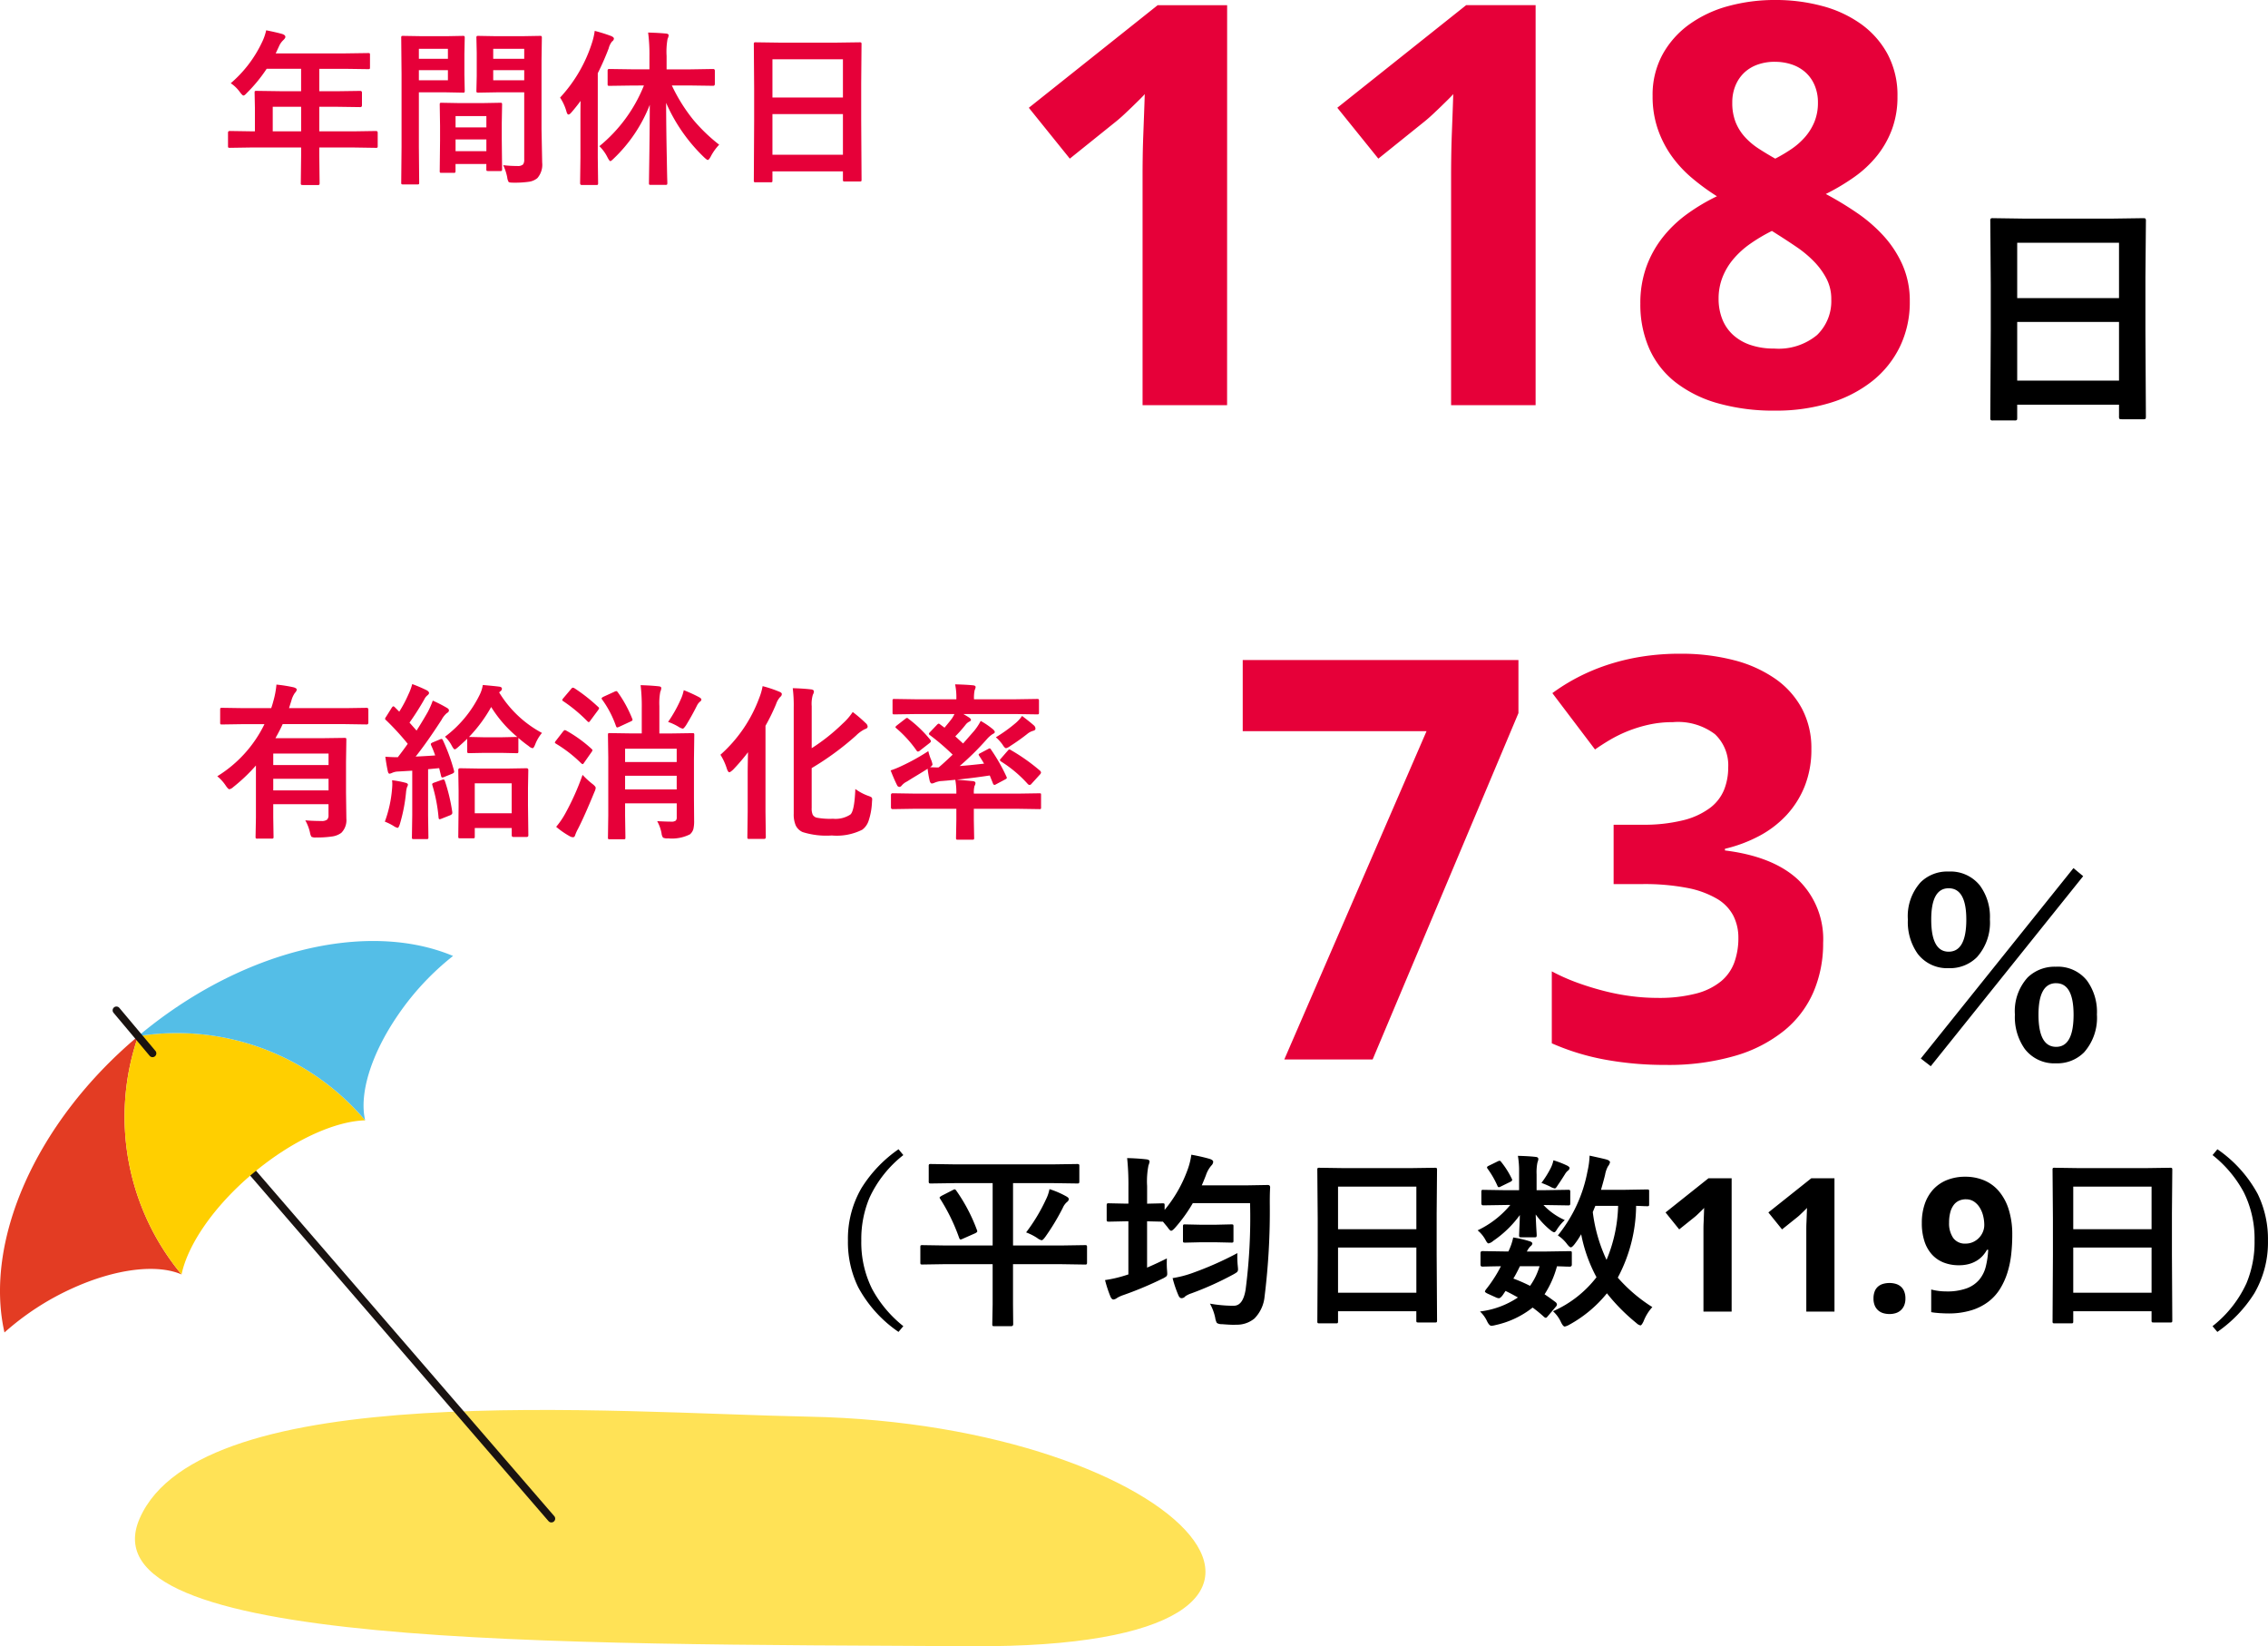 <svg xmlns="http://www.w3.org/2000/svg" xmlns:xlink="http://www.w3.org/1999/xlink" width="242.93" height="176.299" viewBox="0 0 242.93 176.299"><defs><clipPath id="a"><rect width="59.461" height="62.257" fill="none"/></clipPath></defs><g transform="translate(-334 -2794.559)"><g transform="translate(334 2855.947)"><path d="M72.184.716C51.019.3,7.1-3.471.5,11.616-5.57,25.506,44.354,25.043,89.657,25.3S112.348,1.5,72.184.716" transform="translate(14.46 89.606)" fill="#ffe256"/><g transform="translate(0 39.385)" clip-path="url(#a)"><path d="M32.141,37.624a.407.407,0,0,1-.309-.141L-.308.266A.408.408,0,0,1-.266-.308a.407.407,0,0,1,.575.042L32.449,36.95a.408.408,0,0,1-.308.674Z" transform="translate(26.92 24.641)" fill="#1a1311"/><path d="M60.139,35.879c-2.586-1.125-7-.664-11.793,1.532a28.624,28.624,0,0,0-7.173,4.683c-2.186-9.643,3.2-22.4,14.317-31.729a26.413,26.413,0,0,0,4.649,25.514" transform="translate(-40.694 -0.173)" fill="#e33c23"/><path d="M46.422,19.37c-3.264.1-7.8,2.136-12.006,5.664s-6.993,7.645-7.663,10.841A26.413,26.413,0,0,1,22.1,10.361,26.412,26.412,0,0,1,46.422,19.37" transform="translate(-7.307 -0.168)" fill="#ffcf00"/><path d="M39,7.855C36,12.2,34.779,16.46,35.438,19.2a26.411,26.411,0,0,0-24.32-9.009C22.235.866,35.735-2.224,44.851,1.6A28.611,28.611,0,0,0,39,7.855" transform="translate(3.677 0)" fill="#54bee7"/><path d="M3.867,5.015a.407.407,0,0,1-.312-.146L-.312.262a.407.407,0,0,1,.05-.574.407.407,0,0,1,.574.05L4.179,4.346a.408.408,0,0,1-.312.669Z" transform="translate(12.472 7.423)" fill="#1a1311"/></g></g><g transform="translate(73.5 -26.053)"><path d="M7.287,1.638H4.964a.382.382,0,0,1-.235-.044.382.382,0,0,1-.044-.235L4.735-7.9v-5.027l-.051-6.792a.432.432,0,0,1,.051-.267.474.474,0,0,1,.241-.038l3.58.051h8.925l3.593-.051q.2,0,.241.063a.474.474,0,0,1,.038.241L21.3-13.7v5.776l.051,9.141q0,.216-.051.254a.437.437,0,0,1-.229.038H18.764q-.216,0-.254-.051a.474.474,0,0,1-.038-.241V-.051H7.566V1.358q0,.2-.051.241A.437.437,0,0,1,7.287,1.638Zm.279-4.266H18.472V-8.912H7.566Zm0-14.765v5.929H18.472v-5.929Z" transform="translate(469 2864)"/><path d="M3.375-2.593l-2.25.035q-.149,0-.176-.035a.3.3,0,0,1-.026-.158V-4.184q0-.176.2-.176l2.25.035h.431V-6.847L3.771-8.464q0-.141.035-.167a.355.355,0,0,1,.176-.026l2.47.035h2.3v-2.4H5.063A15.958,15.958,0,0,1,2.953-8.446q-.255.29-.378.29-.1,0-.36-.343a3.844,3.844,0,0,0-1-.976,13.115,13.115,0,0,0,3.331-4.351,5.682,5.682,0,0,0,.466-1.318q1.143.229,1.731.4.325.114.325.308,0,.132-.22.343a1.972,1.972,0,0,0-.457.65l-.36.773h7.436l2.47-.035q.141,0,.167.035a.3.3,0,0,1,.026.158v1.336q0,.141-.035.167a.3.3,0,0,1-.158.026l-2.47-.035H10.7v2.4h1.925l2.461-.035q.185,0,.185.193V-7.11q0,.193-.185.193l-2.461-.035H10.7v2.628h3.814l2.25-.035q.193,0,.193.176v1.433a.264.264,0,0,1-.031.163.264.264,0,0,1-.163.031l-2.25-.035H10.7v.879l.035,2.936q0,.141-.044.176a.275.275,0,0,1-.158.026H8.93q-.158,0-.185-.044a.275.275,0,0,1-.026-.158l.035-2.936v-.879ZM5.713-4.324H8.754V-6.952H5.713ZM30.4-.7a12.077,12.077,0,0,0,1.512.088.831.831,0,0,0,.615-.167.868.868,0,0,0,.123-.536V-8.5H29.7l-1.969.035q-.149,0-.176-.044a.355.355,0,0,1-.026-.176l.035-1.573v-2.487l-.035-1.582a.32.32,0,0,1,.035-.193.328.328,0,0,1,.167-.026l1.969.035h2.646l2-.035q.141,0,.167.044a.355.355,0,0,1,.026.176l-.035,2.373v7.392l.07,3.586A2.185,2.185,0,0,1,34.058.686a1.8,1.8,0,0,1-.879.387,10.791,10.791,0,0,1-1.7.1q-.431,0-.5-.079a1.247,1.247,0,0,1-.149-.483A5.531,5.531,0,0,0,30.4-.7ZM29.329-9.791h3.322v-1.081H29.329Zm3.322-3.366H29.329v1.063h3.322Zm-8.367-1.354,1.819-.035q.123,0,.149.044a.355.355,0,0,1,.026.176l-.035,1.705v2.232l.035,1.705a.32.32,0,0,1-.035.193.229.229,0,0,1-.141.026L24.284-8.5H21.366v5.827L21.4,1.169q0,.141-.035.167a.3.3,0,0,1-.158.026H19.67a.264.264,0,0,1-.163-.031.264.264,0,0,1-.031-.163l.035-3.841v-7.787l-.035-3.867a.32.32,0,0,1,.035-.193.328.328,0,0,1,.167-.026l2.118.035Zm.193,4.72v-1.081H21.366v1.081Zm0-3.366H21.366v1.063h3.111Zm.6,13.28H23.8q-.149,0-.176-.035A.355.355,0,0,1,23.6-.088l.035-3.261V-4.931L23.6-7.181q0-.149.035-.176a.328.328,0,0,1,.167-.026l1.925.035h2.426l1.934-.035q.141,0,.167.035a.328.328,0,0,1,.026.167l-.035,1.942v1.784l.035,3.182a.286.286,0,0,1-.031.171.264.264,0,0,1-.163.031h-1.3q-.141,0-.167-.035a.328.328,0,0,1-.026-.167V-.826h-3.3v.738q0,.149-.035.18A.334.334,0,0,1,25.075.123Zm.22-2.32h3.3V-3.454h-3.3Zm0-3.762v1.213h3.3V-5.959Zm18.949-3.27-2.461.035a.278.278,0,0,1-.176-.035.328.328,0,0,1-.026-.167V-10.8q0-.141.044-.167A.275.275,0,0,1,41.783-11l2.461.035h1.819v-1.406a18.171,18.171,0,0,0-.141-2.531q1.02.026,1.907.105.29.026.29.193a1.06,1.06,0,0,1-.114.378A7.73,7.73,0,0,0,47.9-12.4v1.441h2.5L52.884-11q.185,0,.185.193V-9.4q0,.2-.185.2l-2.479-.035H48.463A18.051,18.051,0,0,0,50.792-5.52a18.2,18.2,0,0,0,2.742,2.628,5.379,5.379,0,0,0-.9,1.257q-.2.378-.325.378-.079,0-.36-.255a18.148,18.148,0,0,1-4.1-5.862q.009,2.927.079,6.152Q47.936-.6,47.962.6q.018.519.018.6,0,.158-.044.185a.275.275,0,0,1-.158.026H46.213q-.149,0-.176-.035a.355.355,0,0,1-.026-.176q0-.07.018-1.362.062-3.832.07-7a15.954,15.954,0,0,1-3.867,5.757q-.272.272-.36.272t-.29-.378A4.362,4.362,0,0,0,40.7-2.733a16.133,16.133,0,0,0,4.772-6.5ZM36.492-7.937a15.557,15.557,0,0,0,3.419-5.871,7.064,7.064,0,0,0,.29-1.274,17.746,17.746,0,0,1,1.767.554q.29.132.29.272a.4.4,0,0,1-.2.308,1.953,1.953,0,0,0-.36.738,28.517,28.517,0,0,1-1.169,2.663v9.035l.035,2.733a.278.278,0,0,1-.035.176.328.328,0,0,1-.167.026H38.813q-.176,0-.176-.2l.035-2.733V-5.581q0-1.292.018-2-.5.677-.976,1.222-.2.237-.325.237t-.211-.308A5.258,5.258,0,0,0,36.492-7.937Zm22.553,9.07H57.437a.264.264,0,0,1-.163-.031A.264.264,0,0,1,57.243.94l.035-6.407v-3.48l-.035-4.7a.3.3,0,0,1,.035-.185.328.328,0,0,1,.167-.026l2.479.035H66.1l2.487-.035q.141,0,.167.044a.328.328,0,0,1,.026.167l-.035,4.166v4L68.783.844q0,.149-.035.176a.3.3,0,0,1-.158.026h-1.6q-.149,0-.176-.035a.328.328,0,0,1-.026-.167V-.035h-7.55V.94q0,.141-.035.167A.3.3,0,0,1,59.045,1.134Zm.193-2.953h7.55V-6.17h-7.55Zm0-10.222v4.1h7.55v-4.1Z" transform="translate(284 2839)" fill="#e60039"/><path d="M23.936,0H14.883V-24.785q0-.762.015-1.831t.059-2.227Q15-30,15.044-31.172t.073-2.139q-.146.176-.5.527t-.791.776q-.439.425-.908.864t-.908.791L7.09-26.4,2.7-31.846l13.8-10.986h7.441ZM56.982,0H47.93V-24.785q0-.762.015-1.831T48-28.843q.044-1.157.088-2.329t.073-2.139q-.146.176-.5.527t-.791.776q-.439.425-.908.864t-.908.791L40.137-26.4l-4.395-5.449,13.8-10.986h7.441ZM82.646-43.389a19.151,19.151,0,0,1,5.039.645,12.75,12.75,0,0,1,4.16,1.934,9.583,9.583,0,0,1,2.842,3.223,9.34,9.34,0,0,1,1.055,4.541,9.936,9.936,0,0,1-.586,3.5A10.2,10.2,0,0,1,93.545-26.7a12,12,0,0,1-2.432,2.271,23.243,23.243,0,0,1-3.047,1.816A35.526,35.526,0,0,1,91.392-20.6a16.27,16.27,0,0,1,2.886,2.5,11.57,11.57,0,0,1,2.021,3.12,9.491,9.491,0,0,1,.762,3.867A10.9,10.9,0,0,1,96.006-6.27a10.631,10.631,0,0,1-2.959,3.691A13.677,13.677,0,0,1,88.491-.234a19.707,19.707,0,0,1-5.845.82,21.87,21.87,0,0,1-6.152-.791,13.194,13.194,0,0,1-4.541-2.256,9.44,9.44,0,0,1-2.8-3.6,11.69,11.69,0,0,1-.952-4.8,11.429,11.429,0,0,1,.645-3.955,11.356,11.356,0,0,1,1.758-3.164,13.163,13.163,0,0,1,2.607-2.49,20.892,20.892,0,0,1,3.193-1.9,23.917,23.917,0,0,1-2.7-1.978,12.832,12.832,0,0,1-2.183-2.373,11.3,11.3,0,0,1-1.465-2.886,10.7,10.7,0,0,1-.542-3.486,9.028,9.028,0,0,1,1.069-4.468A9.8,9.8,0,0,1,73.477-40.8a12.919,12.919,0,0,1,4.189-1.948A18.921,18.921,0,0,1,82.646-43.389ZM76.582-11.4a5.9,5.9,0,0,0,.381,2.153,4.533,4.533,0,0,0,1.128,1.685,5.223,5.223,0,0,0,1.86,1.1,7.69,7.69,0,0,0,2.578.4,6.449,6.449,0,0,0,4.6-1.45,5.035,5.035,0,0,0,1.523-3.823,4.7,4.7,0,0,0-.513-2.212,7.834,7.834,0,0,0-1.318-1.816A11.828,11.828,0,0,0,84.99-16.9q-1.025-.7-2.051-1.348l-.645-.41a17.887,17.887,0,0,0-2.344,1.392,9.446,9.446,0,0,0-1.8,1.641,6.949,6.949,0,0,0-1.157,1.948A6.251,6.251,0,0,0,76.582-11.4Zm6.006-25.371a5.4,5.4,0,0,0-1.8.293,4.06,4.06,0,0,0-1.436.85,3.992,3.992,0,0,0-.952,1.377,4.642,4.642,0,0,0-.352,1.846,5.586,5.586,0,0,0,.366,2.124,5.3,5.3,0,0,0,1,1.582,7.526,7.526,0,0,0,1.465,1.23q.835.542,1.772,1.069a16.783,16.783,0,0,0,1.729-1.025,7.583,7.583,0,0,0,1.45-1.274,5.912,5.912,0,0,0,1.011-1.626,5.339,5.339,0,0,0,.381-2.08,4.642,4.642,0,0,0-.352-1.846,3.9,3.9,0,0,0-.967-1.377,4.189,4.189,0,0,0-1.465-.85A5.627,5.627,0,0,0,82.588-36.768Z" transform="translate(368 2864)" fill="#e60039"/></g><g transform="translate(71.5 43.015)"><path d="M7.224-20.122a4.02,4.02,0,0,1,3.339,1.485,5.641,5.641,0,0,1,1.079,3.631,5.542,5.542,0,0,1-1.384,4.05A4.081,4.081,0,0,1,7.224-9.775,3.96,3.96,0,0,1,3.91-11.312,5.868,5.868,0,0,1,2.856-14.98a5.418,5.418,0,0,1,1.371-4A4.051,4.051,0,0,1,7.224-20.122Zm0,1.79q-1.866,0-1.866,3.352,0,3.44,1.866,3.44,1.892,0,1.892-3.44Q9.115-18.332,7.224-18.332Zm11.515,8.4a3.978,3.978,0,0,1,3.3,1.485,5.687,5.687,0,0,1,1.066,3.631,5.573,5.573,0,0,1-1.371,4.05,4.033,4.033,0,0,1-3,1.181,3.979,3.979,0,0,1-3.352-1.536A5.9,5.9,0,0,1,14.32-4.812a5.355,5.355,0,0,1,1.371-3.974A4.145,4.145,0,0,1,18.738-9.928Zm0,1.765q-1.892,0-1.892,3.377,0,3.44,1.892,3.44,1.866,0,1.866-3.44Q20.6-8.163,18.738-8.163ZM5.307.724,4.24-.1,20.592-20.49l1.041.863Z" transform="translate(464 2865)"/><path d="M19.258-16.758a12.4,12.4,0,0,0-3.633,4.59,11.421,11.421,0,0,0-.869,4.57,11.161,11.161,0,0,0,1.152,5.166,12.917,12.917,0,0,0,3.35,3.994l-.518.615a13.62,13.62,0,0,1-4.316-4.785,10.967,10.967,0,0,1-1.1-4.99,10.794,10.794,0,0,1,1.455-5.635,14.158,14.158,0,0,1,3.965-4.15Zm4.551,11.68-2.5.039q-.166,0-.2-.039a.336.336,0,0,1-.029-.176V-6.9q0-.156.039-.186a.365.365,0,0,1,.186-.029l2.5.039h5.02v-6.68H24.883l-2.676.039q-.166,0-.2-.049a.394.394,0,0,1-.029-.2v-1.592a.356.356,0,0,1,.039-.215.365.365,0,0,1,.186-.029l2.676.039H35.205l2.676-.039q.156,0,.2.049a.394.394,0,0,1,.029.2v1.592q0,.176-.049.215a.305.305,0,0,1-.176.029l-2.676-.039h-4.2v6.68h5.176l2.52-.039a.309.309,0,0,1,.2.039.336.336,0,0,1,.029.176v1.65q0,.146-.039.181a.32.32,0,0,1-.186.034l-2.52-.039H31.006V-.762l.02,2.1q0,.225-.205.225H29q-.156,0-.186-.039a.365.365,0,0,1-.029-.186l.039-2.1V-5.078Zm8.6-3.4A18.886,18.886,0,0,0,34.531-12a4.244,4.244,0,0,0,.381-1.113,9.428,9.428,0,0,1,1.826.791q.244.137.244.283a.423.423,0,0,1-.186.3,1.717,1.717,0,0,0-.459.635,24.39,24.39,0,0,1-1.846,3.066q-.283.4-.42.4a1.244,1.244,0,0,1-.479-.244A5.991,5.991,0,0,0,32.412-8.477ZM24.951-12.92a18.23,18.23,0,0,1,2.188,4.18.444.444,0,0,1,.039.146q0,.088-.205.2l-1.357.6a.767.767,0,0,1-.234.078q-.078,0-.146-.176A20.322,20.322,0,0,0,23.2-12.08a.285.285,0,0,1-.059-.127q0-.059.234-.2l1.2-.615a.407.407,0,0,1,.186-.068Q24.844-13.086,24.951-12.92ZM52.1-.85a14.511,14.511,0,0,0,2.275.225h.283q.977,0,1.26-1.709a59.7,59.7,0,0,0,.479-9.277H50.264a16.321,16.321,0,0,1-1.9,2.637q-.293.322-.42.322t-.4-.4l-.479-.576h-.039l-1.66-.039v4.961q1.123-.488,2.119-.986-.01.352-.01.527,0,.391.029.732.02.254.02.361a.418.418,0,0,1-.078.288,2.158,2.158,0,0,1-.469.278,37.766,37.766,0,0,1-4.15,1.738,3.4,3.4,0,0,0-.664.3.8.8,0,0,1-.4.176q-.166,0-.3-.264a13.19,13.19,0,0,1-.6-1.816,13.65,13.65,0,0,0,2.1-.479l.4-.127V-9.668h-.225l-1.855.039q-.176,0-.205-.039a.287.287,0,0,1-.039-.186v-1.514q0-.166.049-.2a.394.394,0,0,1,.2-.029l1.855.039h.225V-13.4a27.545,27.545,0,0,0-.137-3.037q1.182.029,2.08.137.322.039.322.244a1.786,1.786,0,0,1-.117.4,8.776,8.776,0,0,0-.146,2.217v1.885l1.66-.039q.156,0,.186.039a.365.365,0,0,1,.029.186v.479a14.335,14.335,0,0,0,2.441-4.248,7.572,7.572,0,0,0,.42-1.66,19.518,19.518,0,0,1,1.943.439q.4.127.4.322a.6.6,0,0,1-.2.4,3.078,3.078,0,0,0-.586,1.055q-.283.723-.439,1.064h4.824l2.256-.039q.244,0,.244.264-.039.557-.039,1.66a74.235,74.235,0,0,1-.557,10.02A3.855,3.855,0,0,1,56.865.742a2.944,2.944,0,0,1-1.982.664q-.107.01-.244.01-.43,0-1.26-.068a.946.946,0,0,1-.537-.127,1.582,1.582,0,0,1-.176-.547A5.378,5.378,0,0,0,52.1-.85Zm2.939-5.41q-.01.176-.01.352,0,.5.049,1.006.029.283.029.371a.4.4,0,0,1-.117.313,3.575,3.575,0,0,1-.391.244,33.73,33.73,0,0,1-4.482,2.021,2.576,2.576,0,0,0-.654.313.518.518,0,0,1-.4.205q-.2,0-.322-.264A12.062,12.062,0,0,1,48.1-3.584a11.447,11.447,0,0,0,2.1-.537A35.856,35.856,0,0,0,55.039-6.26ZM52.715-7.422H51.1l-1.66.039q-.166,0-.2-.039a.336.336,0,0,1-.029-.176V-9.121q0-.156.039-.186a.365.365,0,0,1,.186-.029L51.1-9.3h1.611l1.68-.039q.166,0,.2.039a.336.336,0,0,1,.029.176V-7.6q0,.156-.039.186a.365.365,0,0,1-.186.029ZM65.605,1.26H63.818a.294.294,0,0,1-.181-.034.294.294,0,0,1-.034-.181l.039-7.119V-9.941L63.6-15.166a.332.332,0,0,1,.039-.205.365.365,0,0,1,.186-.029l2.754.039h6.865l2.764-.039q.156,0,.186.049a.365.365,0,0,1,.029.186l-.039,4.629v4.443L76.426.938q0,.166-.039.2a.336.336,0,0,1-.176.029H74.434q-.166,0-.2-.039a.365.365,0,0,1-.029-.186V-.039H65.82V1.045q0,.156-.039.186A.336.336,0,0,1,65.605,1.26Zm.215-3.281h8.389V-6.855H65.82Zm0-11.357v4.561h8.389v-4.561ZM89.365-8.154a15.368,15.368,0,0,0,3.174-6.865,8.662,8.662,0,0,0,.225-1.68q1.533.332,1.826.42.361.117.361.3a1.143,1.143,0,0,1-.225.439,2.943,2.943,0,0,0-.3.879q-.1.439-.439,1.621h2.578l2.363-.039q.156,0,.186.039a.336.336,0,0,1,.029.176v1.367q0,.156-.039.186a.336.336,0,0,1-.176.029l-.381-.01q-.371-.02-.8-.029a16.6,16.6,0,0,1-1.963,7.686,16.814,16.814,0,0,0,3.7,3.154,4.878,4.878,0,0,0-.937,1.523q-.205.439-.342.439a.934.934,0,0,1-.42-.244,20.5,20.5,0,0,1-3.164-3.193A13.559,13.559,0,0,1,90.605,1.4a1.747,1.747,0,0,1-.5.205q-.176,0-.4-.459a3.575,3.575,0,0,0-.859-1.182,11.941,11.941,0,0,0,4.658-3.643,16.075,16.075,0,0,1-1.641-4.6A9.8,9.8,0,0,1,91.143-7.2q-.264.322-.381.322-.146,0-.42-.361A3.821,3.821,0,0,0,89.365-8.154Zm6.455-3.164H93.379l-.273.664A16.878,16.878,0,0,0,94.58-5.537,15.881,15.881,0,0,0,95.82-11.318ZM81.025-.01a9.274,9.274,0,0,0,4.063-1.5q-.742-.42-1.328-.7l-.293.439q-.254.342-.42.342a.893.893,0,0,1-.342-.1l-.84-.381q-.313-.146-.312-.244a.783.783,0,0,1,.1-.2,14.092,14.092,0,0,0,.84-1.162,12.853,12.853,0,0,0,.771-1.338q-.83.01-1.514.029l-.469.01q-.2,0-.2-.215V-6.25q0-.225.2-.225l2.5.039h.283a6.167,6.167,0,0,0,.518-1.5,11.808,11.808,0,0,1,1.807.42q.244.1.244.225a.416.416,0,0,1-.186.283,2,2,0,0,0-.4.576h2.08l2.5-.039q.176,0,.205.039a.365.365,0,0,1,.029.186v1.221q0,.215-.234.215l-.43-.01q-.439-.02-.928-.029a10.476,10.476,0,0,1-1.328,3q.459.3,1.182.84a.4.4,0,0,1,.146.244.421.421,0,0,1-.127.254l-.82.967q-.166.215-.254.215a.448.448,0,0,1-.186-.1,13.424,13.424,0,0,0-1.221-1,9.708,9.708,0,0,1-3.975,1.875,2.322,2.322,0,0,1-.43.078q-.244,0-.488-.518A3.408,3.408,0,0,0,81.025-.01ZM84.6-3.535a17.313,17.313,0,0,1,1.787.781,6.919,6.919,0,0,0,1.016-2.1H85.3Q84.912-4.043,84.6-3.535ZM87.969-13l2.48-.039a.356.356,0,0,1,.215.039.394.394,0,0,1,.029.2v1.2q0,.166-.049.2a.394.394,0,0,1-.2.029l-2.48-.039h-.137A7,7,0,0,0,90.107-9.8a5.146,5.146,0,0,0-.9,1.1q-.127.205-.234.205-.146,0-.547-.342A8.778,8.778,0,0,1,86.992-10.4q.02.684.068,1.533.039.576.039.684,0,.156-.049.2a.336.336,0,0,1-.176.029H85.43q-.156,0-.186-.039a.365.365,0,0,1-.029-.186q0-.039.029-.8.039-.684.049-1.357a11.529,11.529,0,0,1-2.861,2.773,1.036,1.036,0,0,1-.5.264q-.117,0-.3-.342A3.5,3.5,0,0,0,80.771-8.7a10.227,10.227,0,0,0,3.5-2.715h-.42l-2.48.039q-.2,0-.2-.225v-1.2a.332.332,0,0,1,.039-.205.255.255,0,0,1,.156-.029l2.48.039h1.367v-1.943a9.7,9.7,0,0,0-.127-1.738q1.182.029,1.924.117.264.029.264.225a.788.788,0,0,1-.049.234,1.174,1.174,0,0,0-.059.205,5.267,5.267,0,0,0-.078,1.2V-13Zm-.361-.781a10.581,10.581,0,0,0,1-1.6,3.286,3.286,0,0,0,.283-.82,10.267,10.267,0,0,1,1.484.576q.244.137.244.244a.378.378,0,0,1-.166.283,1.3,1.3,0,0,0-.322.381q-.527.84-.781,1.191-.2.342-.312.342a1.671,1.671,0,0,1-.527-.215A9.753,9.753,0,0,0,87.607-13.779ZM83.3-16.016a9.038,9.038,0,0,1,1.123,1.777.314.314,0,0,1,.049.137q0,.107-.186.205l-1.025.5a.539.539,0,0,1-.215.078q-.1,0-.156-.156a9.8,9.8,0,0,0-1.025-1.787.356.356,0,0,1-.088-.176q0-.088.186-.176l.957-.469a.6.6,0,0,1,.205-.068Q83.2-16.152,83.3-16.016ZM107.979,0h-3.018V-8.262q0-.254,0-.61t.02-.742q.015-.386.029-.776t.024-.713q-.049.059-.166.176t-.264.259q-.146.142-.3.288t-.3.264L102.363-8.8,100.9-10.615l4.6-3.662h2.48Zm11.016,0h-3.018V-8.262q0-.254,0-.61t.02-.742q.015-.386.029-.776t.024-.713q-.049.059-.166.176t-.264.259q-.146.142-.3.288t-.3.264L113.379-8.8l-1.465-1.816,4.6-3.662h2.48Zm4.18-1.4a2.026,2.026,0,0,1,.132-.776,1.3,1.3,0,0,1,.366-.513,1.46,1.46,0,0,1,.547-.283,2.48,2.48,0,0,1,.674-.088,2.353,2.353,0,0,1,.649.088,1.464,1.464,0,0,1,.542.283,1.347,1.347,0,0,1,.371.513,1.961,1.961,0,0,1,.137.776,1.869,1.869,0,0,1-.137.752,1.446,1.446,0,0,1-.371.518,1.447,1.447,0,0,1-.542.3,2.237,2.237,0,0,1-.649.093,2.358,2.358,0,0,1-.674-.093,1.443,1.443,0,0,1-.547-.3,1.4,1.4,0,0,1-.366-.518A1.93,1.93,0,0,1,123.174-1.4Zm14.863-6.787a18.688,18.688,0,0,1-.112,2.046,10.385,10.385,0,0,1-.4,1.948,7.652,7.652,0,0,1-.781,1.733,5.144,5.144,0,0,1-1.25,1.392,5.816,5.816,0,0,1-1.816.923A8.226,8.226,0,0,1,131.191.2q-.205,0-.449-.01t-.493-.024Q130,.146,129.766.122a3.661,3.661,0,0,1-.41-.063V-2.363a5.859,5.859,0,0,0,.776.151,6.576,6.576,0,0,0,.845.054,6.1,6.1,0,0,0,2.168-.327,3.243,3.243,0,0,0,1.348-.918,3.5,3.5,0,0,0,.708-1.411,9.108,9.108,0,0,0,.259-1.807h-.127a3.534,3.534,0,0,1-.469.654,2.85,2.85,0,0,1-.645.527,3.257,3.257,0,0,1-.84.352,4,4,0,0,1-1.045.127,4.386,4.386,0,0,1-1.67-.3,3.344,3.344,0,0,1-1.255-.879,3.927,3.927,0,0,1-.786-1.416,6.21,6.21,0,0,1-.273-1.924,6.172,6.172,0,0,1,.327-2.08,4.362,4.362,0,0,1,.933-1.558,4.038,4.038,0,0,1,1.47-.981,5.232,5.232,0,0,1,1.938-.342,5.154,5.154,0,0,1,1.973.376,4.21,4.21,0,0,1,1.592,1.147,5.6,5.6,0,0,1,1.064,1.953A8.89,8.89,0,0,1,138.037-8.184Zm-4.961-3.838a1.8,1.8,0,0,0-.732.146,1.471,1.471,0,0,0-.571.454,2.236,2.236,0,0,0-.371.781,4.2,4.2,0,0,0-.132,1.118,2.74,2.74,0,0,0,.439,1.641,1.533,1.533,0,0,0,1.328.605,1.892,1.892,0,0,0,.82-.176,2.064,2.064,0,0,0,.635-.459,2.048,2.048,0,0,0,.405-.635,1.893,1.893,0,0,0,.142-.713,4.111,4.111,0,0,0-.122-.991,3.014,3.014,0,0,0-.371-.889,2.1,2.1,0,0,0-.615-.64A1.5,1.5,0,0,0,133.076-12.021ZM144.355,1.26h-1.787a.294.294,0,0,1-.181-.034.294.294,0,0,1-.034-.181l.039-7.119V-9.941l-.039-5.225a.332.332,0,0,1,.039-.205.365.365,0,0,1,.186-.029l2.754.039H152.2l2.764-.039q.156,0,.186.049a.365.365,0,0,1,.029.186l-.039,4.629v4.443l.039,7.031q0,.166-.039.2a.336.336,0,0,1-.176.029h-1.777q-.166,0-.2-.039a.365.365,0,0,1-.029-.186V-.039H144.57V1.045q0,.156-.039.186A.336.336,0,0,1,144.355,1.26Zm.215-3.281h8.389V-6.855H144.57Zm0-11.357v4.561h8.389v-4.561Zm14.922-3.379.518-.625a13.731,13.731,0,0,1,4.316,4.785,11.028,11.028,0,0,1,1.1,5,10.827,10.827,0,0,1-1.455,5.635,14.213,14.213,0,0,1-3.965,4.141l-.518-.615a12.4,12.4,0,0,0,3.633-4.59,11.466,11.466,0,0,0,.869-4.57,11.183,11.183,0,0,0-1.152-5.176A12.783,12.783,0,0,0,159.492-16.758Z" transform="translate(340 2892)"/><path d="M.773-5.326a13.462,13.462,0,0,0,5.054-5.581H3.56l-2.285.035q-.141,0-.167-.035a.328.328,0,0,1-.026-.167v-1.38q0-.149.035-.176a.3.3,0,0,1,.158-.026l2.285.035H6.548q.114-.308.237-.773a9.3,9.3,0,0,0,.325-1.749,15.816,15.816,0,0,1,1.837.29q.343.1.343.255a.7.7,0,0,1-.2.343,2.6,2.6,0,0,0-.378.826l-.255.809h6.038l2.285-.035q.176,0,.176.2v1.38q0,.2-.176.2l-2.285-.035H7.778Q7.506-10.3,7-9.4H11.83l2.549-.035a.32.32,0,0,1,.193.035.328.328,0,0,1,.026.167l-.035,2.391v3.261L14.6-.791A1.918,1.918,0,0,1,14.063.729a2.13,2.13,0,0,1-.949.387,10.91,10.91,0,0,1-1.74.114.976.976,0,0,1-.519-.079A1.349,1.349,0,0,1,10.7.686,4.882,4.882,0,0,0,10.2-.606q.835.07,1.714.07a.938.938,0,0,0,.624-.149.645.645,0,0,0,.149-.483V-2.338H6.768V-.914L6.8,1.151a.278.278,0,0,1-.035.176.3.3,0,0,1-.158.026H5.1A.32.32,0,0,1,4.9,1.318a.328.328,0,0,1-.026-.167L4.913-.914V-6.478A18.606,18.606,0,0,1,2.47-4.157a.807.807,0,0,1-.4.22q-.123,0-.36-.343A4.507,4.507,0,0,0,.773-5.326ZM6.768-3.814h5.924V-5.054H6.768Zm5.924-3.946H6.768v1.23h5.924Zm15.46,9.079H26.789q-.149,0-.176-.035a.328.328,0,0,1-.026-.167l.035-3.27V-3.762L26.587-6q0-.185.2-.185l2.1.035h2.918l2.083-.035q.2,0,.2.185l-.035,1.934v1.828L34.093.993q0,.185-.193.185H32.511q-.2,0-.2-.185V.22H28.354v.9q0,.149-.035.176A.328.328,0,0,1,28.151,1.318Zm.2-5.889v3.208h3.955V-4.57Zm-3.4-4.588A19.859,19.859,0,0,1,26.13-5.924a.6.6,0,0,1,.018.114q0,.132-.255.229l-.844.343a.538.538,0,0,1-.176.044q-.1,0-.132-.185l-.2-.817-1.187.114v4.931L23.388,1.2a.278.278,0,0,1-.035.176.3.3,0,0,1-.158.026H21.823q-.149,0-.176-.035a.328.328,0,0,1-.026-.167l.035-2.355V-5.924l-1.494.088a1.707,1.707,0,0,0-.668.149,1.137,1.137,0,0,1-.272.088q-.132,0-.193-.308-.158-.756-.255-1.512.7.053,1.336.053Q20.681-8.1,21.173-8.8a27.518,27.518,0,0,0-2.329-2.54q-.1-.079-.1-.141a.666.666,0,0,1,.123-.237l.589-.94q.105-.158.185-.158.053,0,.158.105l.466.466a13.39,13.39,0,0,0,.976-1.837,6.1,6.1,0,0,0,.413-1.116,15.177,15.177,0,0,1,1.564.668q.237.141.237.29,0,.105-.158.237a1.218,1.218,0,0,0-.343.431,28.4,28.4,0,0,1-1.591,2.5l.756.853q.58-.905,1.2-1.986a9.033,9.033,0,0,0,.536-1.222,14.642,14.642,0,0,1,1.512.773q.22.123.22.272a.311.311,0,0,1-.2.272,2.384,2.384,0,0,0-.589.738q-1.556,2.408-2.777,3.938,1.424-.07,2.092-.123a11.082,11.082,0,0,0-.431-1.081.4.4,0,0,1-.035-.132q0-.1.229-.193l.738-.308a.684.684,0,0,1,.193-.053Q24.873-9.325,24.952-9.158ZM31.21-7.831H29.355L27.738-7.8q-.141,0-.167-.044a.328.328,0,0,1-.026-.167V-9.343q-.325.316-.958.879-.281.255-.378.255-.114,0-.325-.4a3.555,3.555,0,0,0-.721-.949A12.522,12.522,0,0,0,28.854-14a3.621,3.621,0,0,0,.36-1.1q1.38.123,1.811.185.237.053.237.211a.331.331,0,0,1-.158.272l-.141.123a11.982,11.982,0,0,0,4.588,4.342,4.288,4.288,0,0,0-.721,1.222q-.158.413-.29.413a.815.815,0,0,1-.4-.22,13.9,13.9,0,0,1-1.116-.879v1.424a.3.3,0,0,1-.035.185.3.3,0,0,1-.158.026ZM27.738-9.536l1.617.035H31.21l1.626-.035h.07a13.269,13.269,0,0,1-2.795-3.208A15.53,15.53,0,0,1,27.738-9.536ZM18.721-.466a13.206,13.206,0,0,0,.765-3.419q.035-.378.035-.6a3.477,3.477,0,0,0-.026-.413,10.073,10.073,0,0,1,1.389.255q.308.07.308.211a.528.528,0,0,1-.088.255,2.618,2.618,0,0,0-.114.589A17.657,17.657,0,0,1,20.329-.2q-.132.4-.237.4A1.281,1.281,0,0,1,19.661,0,5.625,5.625,0,0,0,18.721-.466Zm6.135-4.482a.558.558,0,0,1,.158-.035q.079,0,.149.193a19.272,19.272,0,0,1,.782,3.3v.088q0,.158-.237.255l-.905.36a.668.668,0,0,1-.211.062q-.1,0-.114-.167a17.115,17.115,0,0,0-.668-3.48.481.481,0,0,1-.018-.105q0-.1.237-.176ZM47.892-.519q1,.053,1.494.053a.75.75,0,0,0,.5-.114.5.5,0,0,0,.1-.352V-2.426H44.455v1.318L44.49,1.23q0,.141-.035.167a.3.3,0,0,1-.158.026H42.812q-.141,0-.167-.035a.3.3,0,0,1-.026-.158l.035-2.4V-7.321l-.035-2.426q0-.149.035-.176a.328.328,0,0,1,.167-.026l2.338.035h1.081V-12.56a18.992,18.992,0,0,0-.123-2.522q1.151.035,1.942.123.272.026.272.185a1.074,1.074,0,0,1-.105.4,6.459,6.459,0,0,0-.1,1.529v2.936h1.2l2.338-.035q.149,0,.176.035a.328.328,0,0,1,.026.167l-.035,2.584v4.14l.018,2.435a3.686,3.686,0,0,1-.079.905,1.181,1.181,0,0,1-.369.571,4.286,4.286,0,0,1-2.347.431,1.029,1.029,0,0,1-.536-.079.956.956,0,0,1-.158-.457A4.238,4.238,0,0,0,47.892-.519Zm-3.437-3.4h5.528V-5.379H44.455Zm5.528-4.359H44.455v1.424h5.528ZM37.072.088a8.725,8.725,0,0,0,.976-1.424A27.563,27.563,0,0,0,39.9-5.476a9.219,9.219,0,0,0,.993.923q.413.308.413.466a1.127,1.127,0,0,1-.123.413Q40.1-1.037,39.419.29a4.567,4.567,0,0,0-.308.677q-.062.237-.237.237a.735.735,0,0,1-.343-.105A9.042,9.042,0,0,1,37.072.088ZM49.061-11.145a14.63,14.63,0,0,0,1.441-2.61,4.574,4.574,0,0,0,.237-.791,15.7,15.7,0,0,1,1.652.756q.237.132.237.255a.3.3,0,0,1-.141.211,1.287,1.287,0,0,0-.308.378q-.536,1.081-1.187,2.145-.255.378-.36.378a1.344,1.344,0,0,1-.439-.193A5.7,5.7,0,0,0,49.061-11.145Zm-10.89.94A14.283,14.283,0,0,1,40.86-8.262q.105.105.105.141a.577.577,0,0,1-.114.22L40.043-6.75q-.07.123-.141.123-.053,0-.167-.105A14.21,14.21,0,0,0,37.072-8.8q-.141-.088-.141-.132a.514.514,0,0,1,.123-.211l.756-.976q.123-.149.2-.149A.365.365,0,0,1,38.171-10.2Zm.853-4.553a18.192,18.192,0,0,1,2.54,2q.105.079.105.141a.577.577,0,0,1-.114.22l-.826,1.116q-.105.158-.176.158-.035,0-.149-.105a16.311,16.311,0,0,0-2.558-2.127q-.123-.07-.123-.141a.549.549,0,0,1,.123-.2l.817-.967q.114-.149.193-.149A.418.418,0,0,1,39.023-14.757Zm4.658.448a13.211,13.211,0,0,1,1.529,2.8.467.467,0,0,1,.044.149q0,.079-.22.176l-1.213.563a.767.767,0,0,1-.22.07q-.062,0-.123-.149a10.867,10.867,0,0,0-1.468-2.821.258.258,0,0,1-.07-.141q0-.079.211-.185l1.134-.519a.683.683,0,0,1,.229-.079Q43.594-14.44,43.682-14.309ZM69.117-3.964a5.363,5.363,0,0,0,1.389.738,1.48,1.48,0,0,1,.343.158.269.269,0,0,1,.07.211q0,.062-.018.264A7.284,7.284,0,0,1,70.523-.51,1.947,1.947,0,0,1,69.855.4a6.09,6.09,0,0,1-3.261.615A8.473,8.473,0,0,1,63.466.65a1.5,1.5,0,0,1-.729-.7,2.975,2.975,0,0,1-.22-1.266V-12.674a14.738,14.738,0,0,0-.105-2.083q1.055.026,1.925.123.343.026.343.237a.823.823,0,0,1-.114.343,3.419,3.419,0,0,0-.123,1.222v4.5a20.766,20.766,0,0,0,3.331-2.646,6.421,6.421,0,0,0,1.063-1.23,15.025,15.025,0,0,1,1.4,1.2.532.532,0,0,1,.2.36q0,.193-.308.281a3.635,3.635,0,0,0-.94.686A30.344,30.344,0,0,1,64.441-6.2v4.271a1.656,1.656,0,0,0,.114.729.735.735,0,0,0,.387.3,7.624,7.624,0,0,0,1.784.123,2.888,2.888,0,0,0,1.854-.448Q69.021-1.582,69.117-3.964ZM54.668-7.629a15.164,15.164,0,0,0,4.157-6.091,6.281,6.281,0,0,0,.36-1.257,13.014,13.014,0,0,1,1.749.58q.308.114.308.264a.385.385,0,0,1-.167.308,2.174,2.174,0,0,0-.448.773,21.385,21.385,0,0,1-1.134,2.32v9.2L59.528,1.2q0,.185-.2.185H57.762a.3.3,0,0,1-.185-.035.278.278,0,0,1-.026-.149l.035-2.733V-5.6q0-.721.035-2.3a21.121,21.121,0,0,1-1.6,1.872q-.3.272-.4.272-.141,0-.272-.4A6.289,6.289,0,0,0,54.668-7.629Zm20.927-4.359-2.3.035q-.141,0-.167-.035a.3.3,0,0,1-.026-.158v-1.248a.3.3,0,0,1,.035-.185.275.275,0,0,1,.158-.026l2.3.035h4.342a6.924,6.924,0,0,0-.132-1.6q1.266.035,1.925.105.272.026.272.193a1.111,1.111,0,0,1-.105.325,4.1,4.1,0,0,0-.07.976h4.465l2.285-.035q.158,0,.185.044a.328.328,0,0,1,.026.167v1.248q0,.141-.035.167a.355.355,0,0,1-.176.026l-2.285-.035h-5.6q.475.281.589.36.22.141.22.272,0,.1-.2.193a1.131,1.131,0,0,0-.378.325,13.933,13.933,0,0,1-1.1,1.239q.114.1.835.765.229-.255,1.187-1.354a5.928,5.928,0,0,0,.7-1.063,8.55,8.55,0,0,1,1.318.9q.193.176.193.29t-.237.22a3.051,3.051,0,0,0-.624.554,29.208,29.208,0,0,1-2.9,2.865q1.011-.07,2.61-.255-.229-.4-.527-.844a.3.3,0,0,1-.053-.132q0-.062.2-.158l.844-.448a.351.351,0,0,1,.141-.053q.062,0,.149.141A18.776,18.776,0,0,1,85.3-5.291a.4.4,0,0,1,.044.141q0,.07-.185.167l-.976.519a.366.366,0,0,1-.167.062q-.105,0-.176-.2l-.325-.809q-1.916.29-3.524.448l1.723.158q.272.035.272.22a.811.811,0,0,1-.105.308,2.68,2.68,0,0,0-.07.809h4.764l2.25-.035q.141,0,.167.035a.394.394,0,0,1,.018.158V-2a.3.3,0,0,1-.026.167.275.275,0,0,1-.158.026l-2.25-.035H81.809v1.2l.035,1.907a.278.278,0,0,1-.035.176.328.328,0,0,1-.167.026H80.095q-.141,0-.167-.035a.328.328,0,0,1-.026-.167l.035-1.907v-1.2h-4.57l-2.25.035q-.185,0-.185-.193V-3.313q0-.193.185-.193l2.25.035h4.57a7.524,7.524,0,0,0-.114-1.477q-1.151.114-1.6.141a2.6,2.6,0,0,0-.65.185.8.8,0,0,1-.264.07q-.132,0-.22-.255a10.582,10.582,0,0,1-.229-1.327q-.4.264-1.143.712t-1.055.65a1.743,1.743,0,0,0-.545.4q-.141.185-.264.185a.277.277,0,0,1-.255-.158q-.343-.686-.7-1.608a9.585,9.585,0,0,0,1.187-.483,22.471,22.471,0,0,0,2.848-1.582,5.631,5.631,0,0,0,.325.984,2.714,2.714,0,0,1,.123.439q0,.123-.255.3l.729.026q.079,0,.193-.009.519-.431,1.494-1.362a24.213,24.213,0,0,0-2.417-2.074Q77-9.8,77-9.861a.273.273,0,0,1,.088-.167l.738-.773q.141-.158.22-.158a.258.258,0,0,1,.141.07l.483.36q.545-.65.8-.993a4.112,4.112,0,0,0,.264-.466Zm10.169,3.85a20.456,20.456,0,0,1,3.155,2.232.4.4,0,0,1,.088.167.344.344,0,0,1-.088.193L88-4.535a.31.31,0,0,1-.229.141.336.336,0,0,1-.2-.123,13.423,13.423,0,0,0-2.848-2.391q-.123-.1-.123-.149t.132-.193l.712-.817q.105-.132.176-.132A.371.371,0,0,1,85.764-8.139Zm1.213-3.647q.861.65,1.292,1.037a.466.466,0,0,1,.141.325q0,.176-.272.237a1.723,1.723,0,0,0-.624.343,21.748,21.748,0,0,1-1.8,1.274,1.279,1.279,0,0,1-.448.237q-.149,0-.378-.378a4.3,4.3,0,0,0-.721-.791,16.18,16.18,0,0,0,2.127-1.529A3.869,3.869,0,0,0,86.977-11.786Zm-12.173.3a13.255,13.255,0,0,1,2.338,2.25.3.3,0,0,1,.07.158q0,.088-.176.22l-.993.773a.376.376,0,0,1-.22.114.189.189,0,0,1-.141-.1,12.668,12.668,0,0,0-2.171-2.391q-.1-.088-.1-.132t.149-.176l.9-.7a.447.447,0,0,1,.193-.105A.24.24,0,0,1,74.8-11.487Z" transform="translate(285 2840)" fill="#e60039"/><path d="M6.064,0,21.3-35.156H1.611v-7.617H31.143v5.684L15.527,0ZM62.52-33.252a10.574,10.574,0,0,1-.718,4,10,10,0,0,1-1.963,3.105,11.07,11.07,0,0,1-2.93,2.227,15.361,15.361,0,0,1-3.647,1.362v.176q5.186.645,7.852,3.149a8.822,8.822,0,0,1,2.666,6.753,13.2,13.2,0,0,1-1.011,5.2,10.927,10.927,0,0,1-3.105,4.146A14.965,14.965,0,0,1,54.39-.4,25.481,25.481,0,0,1,46.9.586,35.279,35.279,0,0,1,40.4.015a25.524,25.524,0,0,1-5.684-1.743V-9.434A21.071,21.071,0,0,0,37.5-8.2a30.453,30.453,0,0,0,2.93.894,24.094,24.094,0,0,0,2.886.542A21.886,21.886,0,0,0,46-6.592a15.789,15.789,0,0,0,4.189-.469,6.954,6.954,0,0,0,2.666-1.318,4.743,4.743,0,0,0,1.421-2.036,7.641,7.641,0,0,0,.425-2.593,5.205,5.205,0,0,0-.542-2.388A4.589,4.589,0,0,0,52.4-17.212a10,10,0,0,0-3.179-1.157,24.107,24.107,0,0,0-4.834-.41H41.338v-6.357h2.988a17.5,17.5,0,0,0,4.482-.483,8.009,8.009,0,0,0,2.856-1.318,4.621,4.621,0,0,0,1.509-1.948,6.4,6.4,0,0,0,.439-2.373,4.581,4.581,0,0,0-1.421-3.574,6.561,6.561,0,0,0-4.5-1.289,11.737,11.737,0,0,0-2.622.278,14.542,14.542,0,0,0-2.256.7,14.4,14.4,0,0,0-1.9.938q-.864.513-1.567,1.011l-4.57-6.035a20.76,20.76,0,0,1,2.681-1.67,21.489,21.489,0,0,1,3.149-1.333,23.36,23.36,0,0,1,3.662-.894,25.87,25.87,0,0,1,4.189-.322,22.422,22.422,0,0,1,5.757.688,13.729,13.729,0,0,1,4.438,1.992,9.186,9.186,0,0,1,2.856,3.193A9.02,9.02,0,0,1,62.52-33.252Z" transform="translate(394 2865)" fill="#e60039"/></g></g></svg>